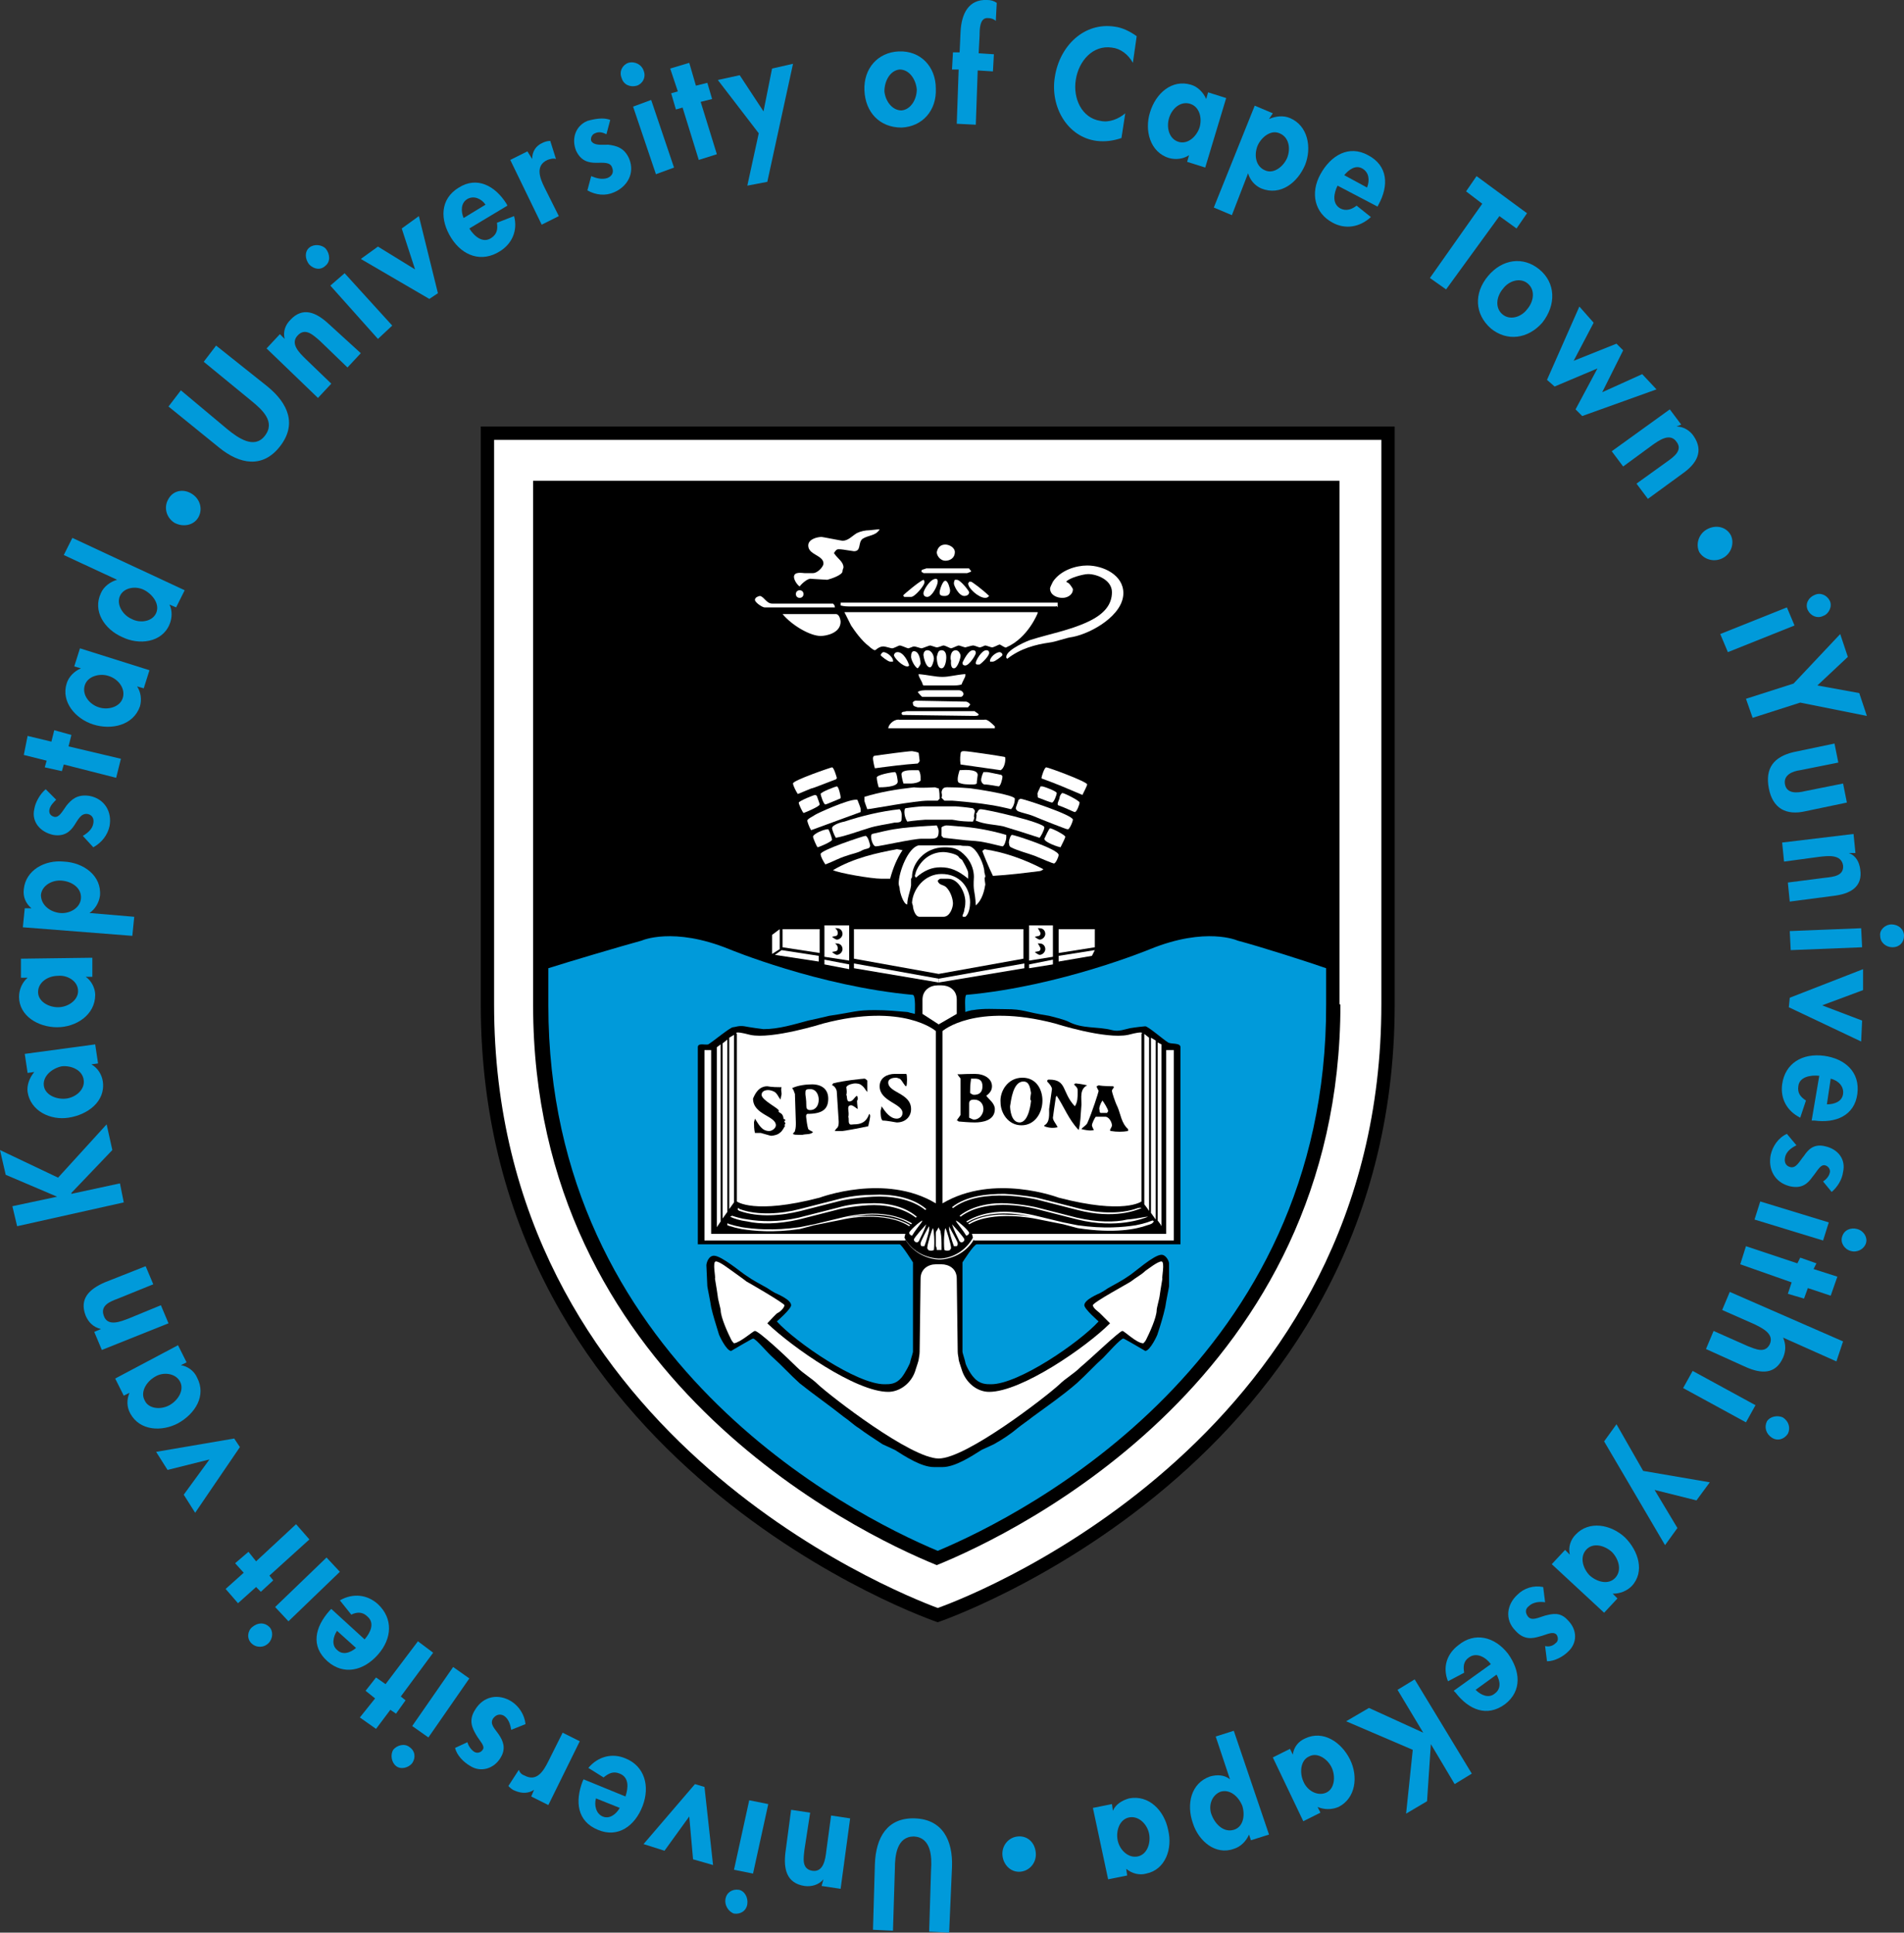 <svg xmlns="http://www.w3.org/2000/svg" xmlns:xlink="http://www.w3.org/1999/xlink" id="Layer_1" width="200" height="203" viewBox="0 0 200 203" style="enable-background:new 0 0 200 203;" xml:space="preserve"><rect x="0" y="0" width="200" height="203" fill="#333333" stroke="none"/><style type="text/css">	.st0{fill:#009ADA;}	.st1{fill:#FFFFFF;}</style><g>	<g>		<path class="st0" d="M23,47c2.2,1.8,4.6,2.2,6.4-0.1c1.8-2.3,0.9-4.5-1.3-6.3l-5.4-4.3L21.4,38l5,4.1c1.1,0.9,2.6,2.2,1.4,3.7    c-1.1,1.4-2.8,0.2-3.9-0.7L19,41l-1.3,1.7L23,47z"></path>		<path class="st0" d="M29.4,35.1L28,36.6l5.4,5.2l1.4-1.5l-2.7-2.6c-0.6-0.6-1.7-1.6-0.8-2.5c0.8-0.8,1.6,0,2.3,0.6l2.9,2.8    l1.4-1.5L34.5,34c-1.3-1.2-2.7-1.8-4-0.4c-0.5,0.5-0.8,1.2-0.6,2l0,0L29.4,35.1z"></path>		<path class="st0" d="M36.2,28.7L34.7,30l5,5.6l1.5-1.4L36.2,28.7z M32.5,26c-0.5,0.4-0.5,1.2,0,1.8c0.5,0.5,1.2,0.6,1.7,0.1    c0.5-0.4,0.5-1.2,0-1.8C33.8,25.7,33,25.6,32.5,26z"></path>		<polygon class="st0" points="39.7,25.9 37.9,27.2 45.1,31.4 46,30.8 44,22.7 42.2,24 43.6,28.3   "></polygon>		<path class="st0" d="M53.3,21.6l-0.1-0.2c-1.2-1.9-3.1-2.9-5-1.7c-2,1.2-2,3.4-0.8,5.3c1.2,1.9,3.2,2.6,5.1,1.4    c1.3-0.8,1.9-2.2,1.5-3.7l-1.8,0.7c0.1,0.7,0,1.2-0.6,1.6c-0.9,0.6-1.8-0.2-2.3-1L53.3,21.6z M48.7,22.9c-0.3-0.7-0.3-1.6,0.4-2    c0.7-0.4,1.5,0,1.9,0.6L48.7,22.9z"></path>		<path class="st0" d="M55.4,15.9l-1.8,0.9l3.3,6.8l1.8-0.9l-1.5-3c-0.5-1-1-2.3,0.3-2.9c0.3-0.1,0.6-0.2,0.9-0.1l-0.6-1.9    c-0.3,0-0.6,0.1-0.8,0.2c-0.7,0.3-1.1,0.9-1.1,1.7l0,0L55.4,15.9z"></path>		<path class="st0" d="M64.1,12.6c-0.7-0.3-1.7-0.1-2.4,0.1c-1.2,0.5-1.7,1.8-1.2,3.1c0.5,1.1,1.3,1.3,2.1,1.3    c0.8,0,1.5-0.1,1.7,0.5c0.2,0.5,0,0.9-0.5,1.1c-0.6,0.2-1.2,0-1.7-0.2L61.7,20c0.9,0.5,1.9,0.6,2.8,0.2c1.4-0.6,2.2-2,1.6-3.5    c-0.5-1.2-1.4-1.4-2.2-1.5c-0.8,0-1.5,0.1-1.8-0.4c-0.1-0.3,0.1-0.7,0.4-0.8c0.4-0.2,0.8-0.1,1.2,0.1L64.1,12.6z"></path>		<path class="st0" d="M68.4,10.5l-1.9,0.7l2.4,7.1l1.9-0.7L68.4,10.5z M66,6.6c-0.6,0.2-1,0.9-0.7,1.6c0.2,0.7,0.9,1,1.6,0.8    c0.6-0.2,1-0.9,0.7-1.6C67.4,6.8,66.7,6.4,66,6.6z"></path>		<polygon class="st0" points="73.6,10.7 74.8,10.4 74.3,8.7 73.1,9 72.4,6.6 70.4,7.2 71.2,9.6 70.5,9.8 71,11.5 71.7,11.3     73.4,16.8 75.3,16.2   "></polygon>		<polygon class="st0" points="79.7,14 78.5,19.5 80.6,19.1 83.3,6.7 81.1,7.2 80.2,11.7 77.7,7.9 75.4,8.4   "></polygon>		<path class="st0" d="M94.4,5.4c-2.2,0.1-3.7,1.8-3.6,4.1c0.1,2.3,1.6,3.9,3.9,3.9c2.2-0.1,3.7-1.8,3.6-4.1    C98.3,7,96.7,5.3,94.4,5.4z M94.5,7.3c1,0,1.7,1,1.8,2.1c0,1-0.6,2.1-1.6,2.2c-1,0-1.7-1-1.8-2C92.9,8.5,93.5,7.4,94.5,7.3z"></path>		<path class="st0" d="M102.7,7.4l1.6,0.1l0.1-1.8l-1.6-0.1l0.1-1.9c0-0.6,0-1.9,0.9-1.8c0.3,0,0.6,0.1,0.8,0.3l0.1-1.9    c-0.3-0.2-0.6-0.3-1-0.3c-2-0.1-2.7,1.5-2.8,3.3l-0.1,2.2l-0.7,0l-0.1,1.8l0.7,0l-0.2,5.7l2,0.1L102.7,7.4z"></path>		<path class="st0" d="M119.4,3.8c-0.7-0.5-1.5-0.9-2.3-1c-3.2-0.5-5.8,2-6.3,5.3c-0.5,3.1,1.3,6.3,4.4,6.7c0.9,0.1,1.7,0,2.6-0.3    l0.4-2.6c-0.7,0.6-1.7,1-2.6,0.8c-2-0.3-2.9-2.4-2.6-4.3c0.3-2,1.8-3.7,3.8-3.4c0.9,0.1,1.7,0.7,2.2,1.6L119.4,3.8z"></path>		<path class="st0" d="M128.8,10.3l-1.9-0.6l-0.2,0.7c-0.3-0.7-0.9-1.3-1.6-1.5c-2-0.6-3.7,0.9-4.3,2.9c-0.6,1.9,0,4.2,2,4.8    c0.7,0.2,1.5,0.1,2.1-0.3l0,0l-0.2,0.7l1.9,0.6L128.8,10.3z M123.8,14.9c-1-0.3-1.3-1.5-1-2.5c0.3-1,1.2-1.8,2.2-1.5    c1,0.3,1.3,1.5,1,2.5C125.7,14.3,124.8,15.2,123.8,14.9z"></path>		<path class="st0" d="M133.7,11.9l-1.9-0.8l-4.3,10.7l1.9,0.8l1.7-4.4l0,0c0.2,0.7,0.7,1.3,1.4,1.6c2,0.8,3.8-0.6,4.6-2.5    c0.7-1.8,0.3-4.1-1.6-4.9c-0.7-0.3-1.5-0.2-2.2,0.1L133.7,11.9z M132.9,17.9c-1-0.4-1.2-1.6-0.8-2.6c0.4-0.9,1.4-1.7,2.3-1.3    c1,0.4,1.2,1.6,0.8,2.6C134.8,17.5,133.8,18.3,132.9,17.9z"></path>		<path class="st0" d="M144.7,21.7l0.1-0.2c1.1-2,1-4.1-1.1-5.2c-2-1.1-3.9,0-5,2c-1.1,2-0.6,4.1,1.3,5.1c1.3,0.7,2.8,0.5,4-0.6    l-1.5-1.2c-0.5,0.4-1.1,0.6-1.7,0.3c-0.9-0.5-0.7-1.6-0.3-2.4L144.7,21.7z M141.2,18.4c0.5-0.6,1.2-1.1,1.9-0.7    c0.7,0.4,0.8,1.2,0.5,2L141.2,18.4z"></path>		<polygon class="st0" points="157.5,22.7 159.3,24 160.4,22.4 155.1,18.5 154,20.1 155.7,21.4 150.2,29.2 151.9,30.4   "></polygon>		<path class="st0" d="M161.7,28.3c-1.7-1.4-3.9-1.1-5.4,0.7c-1.5,1.8-1.4,4,0.3,5.5c1.7,1.4,3.9,1.1,5.4-0.6    C163.5,32,163.4,29.7,161.7,28.3z M160.5,29.8c0.8,0.7,0.6,1.9-0.1,2.7c-0.6,0.8-1.8,1.2-2.6,0.5c-0.8-0.7-0.6-1.9,0.1-2.7    C158.5,29.5,159.7,29.1,160.5,29.8z"></path>		<polygon class="st0" points="167.4,33.9 165.9,32.2 162.5,39.9 163.3,40.6 167.8,38.7 165.5,43 166.2,43.7 174,40.9 172.5,39.3     168.3,41.2 170.5,36.8 169.8,36.1 165.3,37.9   "></polygon>		<path class="st0" d="M176.6,44.6l-1.2-1.6l-6.1,4.4l1.2,1.6l3-2.2c0.7-0.5,1.9-1.4,2.6-0.4c0.7,0.9-0.3,1.6-1,2.1l-3.2,2.3    l1.2,1.6l3.7-2.7c1.4-1,2.2-2.3,1.1-3.9c-0.4-0.6-1.1-1-1.8-1l0,0L176.6,44.6z"></path>		<path class="st0" d="M178.5,58c0.5,0.8,1.6,1.1,2.5,0.6c0.9-0.5,1.2-1.6,0.8-2.4c-0.5-0.9-1.6-1.1-2.5-0.6    C178.4,56.1,178.1,57.2,178.5,58z"></path>		<path class="st0" d="M188.5,65.7l-0.8-1.9l-7,2.8l0.8,1.9L188.5,65.7z M192.2,63.1c-0.3-0.6-1-0.9-1.6-0.6c-0.7,0.3-1,1-0.7,1.6    c0.3,0.6,1,0.9,1.6,0.6C192.1,64.5,192.5,63.7,192.2,63.1z"></path>		<polygon class="st0" points="188.4,71.8 183.4,73.4 184.1,75.4 189.1,73.8 196.1,75.2 195.3,72.8 190.9,72 194.1,69 193.3,66.6       "></polygon>		<path class="st0" d="M192.7,78.1l-4.3,0.9c-2.1,0.5-3,1.7-2.6,3.8c0.4,2.1,1.8,2.9,3.9,2.4l4.3-0.9l-0.4-2l-4,0.8    c-0.8,0.2-1.9,0.3-2.1-0.7c-0.2-1,0.8-1.4,1.6-1.5l4-0.8L192.7,78.1z"></path>		<path class="st0" d="M194.9,89.6l-0.2-2l-7.5,0.9l0.2,2l3.7-0.5c0.9-0.1,2.3-0.3,2.5,0.9c0.1,1.1-1,1.2-1.9,1.3l-3.9,0.5l0.2,2    l4.6-0.6c1.7-0.2,3.1-0.9,2.8-2.8c-0.1-0.7-0.4-1.4-1.2-1.7l0,0L194.9,89.6z"></path>		<path class="st0" d="M195.6,99.5l-0.1-2l-7.5,0.3l0.1,2L195.6,99.5z M200,98.3c0-0.7-0.6-1.2-1.3-1.2c-0.7,0-1.3,0.6-1.2,1.2    c0,0.7,0.6,1.2,1.3,1.2C199.5,99.5,200,99,200,98.3z"></path>		<polygon class="st0" points="195.7,104 195.7,101.8 188,104.8 187.9,105.8 195.5,109.4 195.6,107.2 191.4,105.6   "></polygon>		<path class="st0" d="M190.3,117.7l0.3,0c2.2,0.3,4.2-0.5,4.5-2.8c0.3-2.3-1.3-3.7-3.5-4c-2.3-0.3-4.1,0.8-4.4,3    c-0.2,1.5,0.5,2.8,1.9,3.5l0.6-1.8c-0.6-0.4-0.9-0.8-0.8-1.5c0.1-1,1.3-1.2,2.2-1.1L190.3,117.7z M192.3,113.3    c0.8,0.2,1.4,0.8,1.3,1.6c-0.1,0.8-0.9,1.1-1.7,1.1L192.3,113.3z"></path>		<path class="st0" d="M192.4,125.2c0.6-0.5,1.1-1.3,1.2-2.1c0.3-1.3-0.5-2.4-1.9-2.7c-1.2-0.3-1.8,0.4-2.2,1    c-0.5,0.6-0.8,1.3-1.4,1.2c-0.5-0.1-0.7-0.5-0.6-1c0.1-0.6,0.6-1,1.2-1.3l-1-1.2c-0.9,0.4-1.5,1.3-1.7,2.2c-0.3,1.5,0.4,2.9,2,3.3    c1.3,0.3,1.9-0.3,2.4-1c0.5-0.6,0.8-1.3,1.3-1.2c0.4,0.1,0.6,0.5,0.5,0.8c-0.1,0.4-0.4,0.7-0.7,0.9L192.4,125.2z"></path>		<path class="st0" d="M191.5,130.3l0.6-1.9l-7.2-2.2l-0.6,1.9L191.5,130.3z M196,130.6c0.2-0.6-0.2-1.3-0.9-1.5    c-0.7-0.2-1.4,0.1-1.6,0.8c-0.2,0.6,0.2,1.3,0.9,1.5C195.1,131.6,195.8,131.2,196,130.6z"></path>		<polygon class="st0" points="188.2,134.7 187.8,135.9 189.5,136.4 189.9,135.3 192.3,136.1 193,134.1 190.5,133.3 190.8,132.7     189.1,132.1 188.8,132.7 183.4,130.9 182.8,132.8   "></polygon>		<path class="st0" d="M193.6,140.9l-11.9-5.2l-0.8,1.9l3.4,1.5c0.8,0.4,2.1,1,1.6,2.1c-0.5,1-1.5,0.5-2.3,0.2l-3.6-1.6l-0.8,1.9    l4.2,1.9c1.6,0.7,3.1,0.8,3.9-1c0.3-0.7,0.3-1.4,0-2.1l0,0l5.6,2.5L193.6,140.9z"></path>		<path class="st0" d="M183.4,149.4l1-1.8l-6.6-3.6l-1,1.8L183.4,149.4z M187.8,150.6c0.3-0.6,0.1-1.3-0.5-1.7    c-0.6-0.3-1.4-0.1-1.7,0.4c-0.3,0.6-0.1,1.3,0.5,1.7C186.7,151.4,187.4,151.2,187.8,150.6z"></path>		<polygon class="st0" points="172.6,154.5 169.8,149.6 168.5,151.4 174.9,162.3 176.2,160.5 173.8,156.5 178.2,157.6 179.6,155.7       "></polygon>		<path class="st0" d="M168.5,169.4l1.4-1.5l-0.5-0.5c0.8,0,1.5-0.3,2-0.8c1.4-1.5,0.7-3.7-0.7-5.1c-1.5-1.4-3.8-1.8-5.2-0.3    c-0.5,0.5-0.8,1.3-0.6,2.1l0,0l-0.5-0.5l-1.4,1.5L168.5,169.4z M166.6,162.8c0.7-0.8,1.9-0.5,2.7,0.2c0.7,0.7,1.1,1.9,0.4,2.7    c-0.7,0.8-1.9,0.5-2.7-0.2C166.3,164.8,165.9,163.6,166.6,162.8z"></path>		<path class="st0" d="M162.5,174.5c0.8,0,1.7-0.5,2.2-1c1-0.9,1-2.3,0-3.3c-0.8-0.9-1.6-0.7-2.4-0.5c-0.7,0.2-1.4,0.6-1.8,0.1    c-0.3-0.4-0.3-0.8,0.1-1.1c0.4-0.4,1.1-0.5,1.7-0.4l-0.2-1.6c-1-0.2-2,0.1-2.7,0.8c-1.1,1-1.4,2.6-0.2,3.8c0.9,1,1.8,0.8,2.5,0.6    c0.8-0.2,1.4-0.6,1.8-0.2c0.2,0.3,0.2,0.7-0.1,0.9c-0.3,0.3-0.7,0.4-1.1,0.3L162.5,174.5z"></path>		<path class="st0" d="M152.7,177.6l0.2,0.2c1.4,1.8,3.3,2.6,5.2,1.2c1.8-1.4,1.6-3.5,0.3-5.3c-1.4-1.8-3.5-2.3-5.2-0.9    c-1.2,0.9-1.7,2.3-1.1,3.8l1.7-0.9c-0.1-0.6-0.1-1.2,0.5-1.6c0.8-0.6,1.8,0,2.3,0.7L152.7,177.6z M157.2,175.9    c0.4,0.7,0.5,1.5-0.2,2c-0.6,0.5-1.4,0.2-2-0.4L157.2,175.9z"></path>		<polygon class="st0" points="150.3,183.2 150.3,183.2 152.8,187.4 154.6,186.3 148.6,176.4 146.8,177.5 149.5,182 149.5,182     143.8,179.4 141.4,180.8 148.4,183.8 147.7,190.5 149.9,189.2   "></polygon>		<path class="st0" d="M136.9,191.3l1.8-0.9l-0.3-0.6c0.7,0.3,1.5,0.3,2.2,0c1.8-0.9,2.1-3.2,1.2-5c-0.9-1.8-2.8-3.1-4.7-2.2    c-0.7,0.3-1.2,0.9-1.3,1.7l0,0l-0.3-0.6l-1.8,0.9L136.9,191.3z M137.5,184.5c0.9-0.5,2,0.3,2.4,1.2s0.3,2.2-0.6,2.6    c-0.9,0.4-2-0.2-2.4-1.2C136.5,186.2,136.6,184.9,137.5,184.5z"></path>		<path class="st0" d="M131.4,193.3l1.9-0.6l-3.7-10.9l-1.9,0.6l1.5,4.5l0,0c-0.6-0.5-1.4-0.5-2.1-0.3c-2,0.7-2.5,2.9-1.8,4.9    c0.6,1.9,2.4,3.4,4.3,2.7c0.7-0.2,1.3-0.8,1.6-1.5L131.4,193.3z M128.2,188.2c1-0.3,1.9,0.5,2.3,1.5c0.3,1,0.1,2.2-0.9,2.5    c-1,0.3-1.9-0.5-2.3-1.5C126.9,189.8,127.2,188.6,128.2,188.2z"></path>		<path class="st0" d="M116.4,197.4l2-0.4l-0.1-0.7c0.6,0.5,1.4,0.7,2.1,0.5c2-0.4,2.8-2.6,2.3-4.6c-0.4-2-2-3.7-4.1-3.3    c-0.7,0.2-1.4,0.6-1.7,1.3l0,0l-0.1-0.7l-2,0.4L116.4,197.4z M118.6,190.9c1-0.2,1.9,0.7,2.1,1.7c0.2,1-0.2,2.2-1.2,2.4    c-1,0.2-1.9-0.7-2.1-1.7C117.2,192.3,117.6,191.1,118.6,190.9z"></path>		<path class="st0" d="M106.9,192.9c-1,0.1-1.7,1-1.6,2c0.1,1,0.9,1.8,1.9,1.7c1-0.1,1.7-1,1.6-2    C108.7,193.5,107.9,192.8,106.9,192.9z"></path>		<path class="st0" d="M100,196.1c0.1-2.8-1-5-3.9-5.1c-2.9-0.1-4.1,2-4.2,4.8l-0.2,6.9l2.1,0.1l0.2-6.5c0-1.4,0.2-3.4,2-3.4    c1.8,0.1,1.9,2.1,1.8,3.5l-0.2,6.5l2.1,0.1L100,196.1z"></path>		<path class="st0" d="M86.3,198.1l2,0.3l1-7.4l-2-0.3l-0.5,3.7c-0.1,0.9-0.3,2.3-1.5,2.1c-1.1-0.2-0.9-1.3-0.8-2.2l0.6-3.9l-2-0.3    l-0.6,4.5c-0.2,1.7,0.1,3.2,2,3.5c0.7,0.1,1.5-0.1,2-0.7l0,0L86.3,198.1z"></path>		<path class="st0" d="M77.1,196.4l2,0.4l1.6-7.3l-2-0.4L77.1,196.4z M77.1,201c0.7,0.1,1.3-0.3,1.4-1c0.1-0.7-0.3-1.4-0.9-1.5    c-0.7-0.1-1.3,0.3-1.4,1C76.1,200.1,76.5,200.8,77.1,201z"></path>		<polygon class="st0" points="72.8,195.3 74.9,195.9 74,187.7 73,187.4 67.6,193.7 69.8,194.4 72.4,190.8   "></polygon>		<path class="st0" d="M61.3,186.9l-0.1,0.2c-0.8,2.1-0.6,4.2,1.6,5.1c2.1,0.9,3.9-0.4,4.7-2.5s0.2-4.2-1.8-5    c-1.4-0.6-2.9-0.2-3.9,1l1.6,1c0.5-0.4,1-0.7,1.7-0.4c1,0.4,0.9,1.5,0.6,2.4L61.3,186.9z M65.1,189.9c-0.4,0.7-1.1,1.2-1.8,0.9    c-0.7-0.3-0.9-1.2-0.7-1.9L65.1,189.9z"></path>		<path class="st0" d="M55.8,188.7l1.8,0.9l3.3-6.7l-1.8-0.9l-1.5,3c-0.5,1-1.2,2.2-2.5,1.5c-0.3-0.1-0.5-0.3-0.6-0.6l-1.1,1.7    c0.2,0.2,0.4,0.4,0.7,0.5c0.7,0.3,1.4,0.3,2-0.1l0,0L55.8,188.7z"></path>		<path class="st0" d="M47.8,183.6c0.2,0.8,0.9,1.5,1.6,1.9c1.1,0.7,2.5,0.3,3.2-0.9c0.6-1,0.2-1.8-0.2-2.4c-0.4-0.6-1-1.1-0.6-1.7    c0.3-0.4,0.7-0.5,1.1-0.3c0.5,0.3,0.7,0.9,0.8,1.5l1.5-0.6c-0.1-1-0.7-1.9-1.5-2.4c-1.3-0.8-2.9-0.6-3.8,0.9    c-0.7,1.1-0.3,1.9,0.1,2.6c0.4,0.7,1,1.2,0.7,1.6c-0.2,0.3-0.6,0.4-0.9,0.2c-0.3-0.2-0.6-0.6-0.7-1L47.8,183.6z"></path>		<path class="st0" d="M43.3,181.3l1.7,1.2l4.3-6.2l-1.7-1.2L43.3,181.3z M41.6,185.5c0.5,0.4,1.3,0.2,1.7-0.3    c0.4-0.6,0.3-1.3-0.3-1.7c-0.5-0.4-1.3-0.2-1.7,0.3C41,184.3,41.1,185.1,41.6,185.5z"></path>		<polygon class="st0" points="40.5,176.9 39.5,176.2 38.4,177.6 39.4,178.4 37.8,180.4 39.5,181.6 41,179.6 41.6,180 42.6,178.6     42.1,178.2 45.5,173.6 43.9,172.4   "></polygon>		<path class="st0" d="M34.8,169l-0.2,0.2c-1.5,1.7-2,3.7-0.2,5.3c1.7,1.5,3.8,1,5.3-0.7c1.5-1.7,1.6-3.8,0-5.3    c-1.1-1-2.6-1.2-4-0.4l1.2,1.5c0.6-0.3,1.2-0.3,1.7,0.2c0.8,0.7,0.3,1.7-0.3,2.4L34.8,169z M37.4,173.1c-0.6,0.5-1.4,0.8-2,0.2    c-0.6-0.5-0.4-1.4,0-2L37.4,173.1z"></path>		<path class="st0" d="M28.9,168.8l1.4,1.5l5.4-5.2l-1.4-1.5L28.9,168.8z M26.4,172.6c0.5,0.5,1.3,0.5,1.8,0    c0.5-0.5,0.5-1.3,0.1-1.7c-0.5-0.5-1.2-0.5-1.8,0C26,171.3,25.9,172.1,26.4,172.6z"></path>		<polygon class="st0" points="26.9,164 26.1,163 24.7,164.2 25.6,165.2 23.7,166.9 25,168.4 26.9,166.7 27.4,167.2 28.7,166     28.3,165.5 32.5,161.7 31.1,160.1   "></polygon>		<polygon class="st0" points="19.3,157 20.5,158.9 25.2,152 24.6,151.1 16.4,152.5 17.6,154.4 22,153.3   "></polygon>		<path class="st0" d="M12.1,144.8l0.9,1.8l0.6-0.3c-0.3,0.7-0.3,1.5,0.1,2.2c1,1.8,3.3,1.9,5,1c1.8-1,3-2.9,2-4.8    c-0.3-0.7-1-1.2-1.7-1.3l0,0l0.6-0.3l-0.9-1.8L12.1,144.8z M18.9,145.1c0.5,0.9-0.2,2-1.1,2.5c-0.9,0.5-2.2,0.4-2.6-0.5    c-0.5-0.9,0.2-2,1.1-2.5C17.1,144.1,18.4,144.2,18.9,145.1z"></path>		<path class="st0" d="M9.9,139.9l0.8,1.9l7-2.8l-0.8-1.9l-3.4,1.4c-0.8,0.3-2.2,0.9-2.6-0.3c-0.4-1.1,0.7-1.5,1.5-1.8l3.7-1.5    l-0.8-1.9l-4.3,1.7c-1.6,0.7-2.7,1.7-2,3.5c0.3,0.7,0.8,1.2,1.6,1.4l0,0L9.9,139.9z"></path>		<polygon class="st0" points="6,125.7 6,125.7 1.3,126.7 1.8,128.8 13,126.3 12.6,124.3 7.5,125.4 7.5,125.3 11.8,120.8     11.2,118.1 6.1,123.7 0,120.8 0.6,123.4   "></polygon>		<path class="st0" d="M2.6,110.7l0.3,2l0.7-0.1c-0.5,0.6-0.8,1.4-0.7,2.1c0.3,2,2.4,3,4.3,2.7c2-0.3,3.9-1.7,3.6-3.8    c-0.1-0.7-0.5-1.4-1.2-1.8l0,0l0.7-0.1l-0.3-2L2.6,110.7z M8.8,113.5c0.1,1-0.9,1.8-1.9,1.9c-1,0.1-2.2-0.4-2.3-1.4    c-0.1-1,0.9-1.8,1.9-2C7.5,111.9,8.7,112.4,8.8,113.5z"></path>		<path class="st0" d="M2.2,100.7l0,2l0.7,0c-0.6,0.5-0.9,1.3-0.9,2c0,2,2,3.2,4,3.2c2,0,4-1.3,4-3.4c0-0.7-0.4-1.5-1-1.9l0,0l0.7,0    l0-2L2.2,100.7z M8.2,104.1c0,1-1.1,1.7-2.1,1.7c-1,0-2.1-0.6-2.1-1.6c0-1,1-1.7,2.1-1.7C7,102.4,8.2,103,8.2,104.1z"></path>		<path class="st0" d="M2.6,95.4l-0.2,2l11.5,0.9l0.2-2l-4.7-0.4l0,0c0.6-0.4,1-1.1,1.1-1.8c0.2-2.1-1.7-3.5-3.8-3.6    c-2-0.2-4,0.9-4.2,2.9c-0.1,0.8,0.2,1.5,0.8,2L2.6,95.4z M8.5,94.4c-0.1,1-1.2,1.6-2.2,1.5c-1-0.1-2-0.8-2-1.9    c0.1-1,1.2-1.6,2.2-1.5C7.6,92.6,8.6,93.3,8.5,94.4z"></path>		<path class="st0" d="M4.8,82.9c-0.6,0.5-1.1,1.4-1.2,2.1c-0.3,1.3,0.6,2.4,2,2.7c1.2,0.2,1.8-0.4,2.2-1s0.7-1.3,1.4-1.2    c0.5,0.1,0.7,0.5,0.6,1c-0.1,0.6-0.6,1-1.1,1.3l1.1,1.2c0.9-0.5,1.5-1.3,1.7-2.2c0.3-1.5-0.5-2.9-2.1-3.2c-1.3-0.2-1.9,0.4-2.4,1    c-0.5,0.7-0.8,1.3-1.3,1.2c-0.4-0.1-0.6-0.4-0.5-0.8c0.1-0.4,0.4-0.7,0.7-1L4.8,82.9z"></path>		<polygon class="st0" points="7.2,78.4 7.5,77.2 5.7,76.7 5.4,77.9 2.9,77.3 2.5,79.3 4.9,79.9 4.7,80.6 6.5,81 6.7,80.3     12.2,81.7 12.7,79.7   "></polygon>		<path class="st0" d="M8.4,68.1l-0.6,1.9l0.7,0.2c-0.7,0.3-1.3,0.9-1.5,1.6c-0.6,1.9,0.9,3.7,2.8,4.3c1.9,0.6,4.2,0.1,4.9-1.9    c0.2-0.7,0.1-1.5-0.3-2.1l0,0l0.7,0.2l0.6-1.9L8.4,68.1z M12.9,73.3c-0.3,1-1.6,1.3-2.5,1c-1-0.3-1.8-1.3-1.5-2.3    c0.3-1,1.6-1.3,2.5-1C12.4,71.3,13.2,72.3,12.9,73.3z"></path>		<path class="st0" d="M18.5,63.8l0.9-1.8L7.6,56.5l-0.9,1.8l5.6,2.6l0,0c-0.7,0.2-1.4,0.7-1.7,1.4c-0.9,1.9,0.4,3.8,2.2,4.6    c1.8,0.9,4.2,0.6,5-1.3c0.3-0.7,0.3-1.5,0-2.1l0,0L18.5,63.8z M16.4,64.4c-0.4,0.9-1.7,1.1-2.6,0.6c-0.9-0.4-1.6-1.5-1.2-2.4    c0.4-0.9,1.7-1.1,2.6-0.6C16.1,62.5,16.8,63.5,16.4,64.4z"></path>		<path class="st0" d="M20.8,54.4c0.5-0.8,0.3-1.9-0.6-2.5c-0.9-0.6-2-0.4-2.5,0.5c-0.5,0.8-0.3,1.9,0.6,2.5    C19.2,55.4,20.3,55.2,20.8,54.4z"></path>	</g>	<g>		<path d="M50.5,44.8h96c0,0,0,37,0,60.7c0,48.7-48,64.9-48,64.9s-48-16.2-48-64.9C50.5,81.9,50.5,44.8,50.5,44.8z"></path>		<path class="st1" d="M145.1,46.2v59.3c0,44.9-41.8,61.7-46.6,63.4c-4.8-1.8-46.6-18.5-46.6-63.4V46.2H145.1z"></path>		<path d="M140.8,105.5c0,39-33.8,55.4-42.4,58.9c-8.6-3.5-42.4-19.9-42.4-58.8V50.5h84.7V105.5z"></path>		<path d="M98.5,162.9c-9.3-3.9-40.9-20.1-40.9-57.3V51.9h81.9v53.6C139.4,142.8,107.8,159,98.5,162.9z"></path>		<path class="st1" d="M98.9,91.8c1.9,0,3,1.4,3,3c0,0.4-0.1,1.2-0.5,1.5h-0.2c0,0-0.1,0-0.1-0.1c0-0.1,0.2-0.4,0.2-0.7    c0.1-0.3,0.1-0.7,0.1-0.8c0-0.9-0.7-2.4-1.8-2.4h-0.8c-0.1,0-0.2,0.1-0.3,0.2c0.1,0.5,0.6,0.4,0.9,0.7c0.5,0.5,0.7,1.3,0.7,1.7    c0,0.4-0.3,1.4-1,1.4h-2.5c-0.5,0-0.7-0.9-0.7-1.1c0-0.1-0.1-0.3-0.1-0.4C95.9,93.4,97.1,91.8,98.9,91.8z"></path>		<path class="st1" d="M99.1,89.5c0.4,0,1.4,0.2,1.6,0.5c0.1,0.2,0.4,0.3,0.4,0.4c0,0,0.6,1,0.6,1.3v0.6c-1.1-0.9-1.9-1.2-2.9-1.2    c-0.9,0-1.7,0.3-2.6,1.1c0-0.1-0.1-0.1-0.1-0.2c0-0.1,0.1-0.3,0.1-0.4C96.7,90.3,97.8,89.5,99.1,89.5z"></path>		<path class="st1" d="M103.4,89.2c2,0.3,4.1,1,6.2,2.1c-0.1,0.1-0.3,0.2-0.4,0.2c-1.6,0.2-3.2,0.4-4.9,0.5    c-0.4-0.8-1.1-2.5-1.1-2.6S103.4,89.3,103.4,89.2z"></path>		<path class="st1" d="M94.2,89.2l0.6,0.1c-0.6,0.9-1,1.9-1.3,3h-0.9c-1.1,0-4.5-0.6-5.1-0.9C89.7,90.1,92.1,89.6,94.2,89.2z"></path>		<path class="st1" d="M100.9,88.8c0.3,0.1,0.7,0,1,0.1c0.8,0.3,1.5,2,1.5,2.7c0,0.1,0.1,0.3,0.1,0.5c-0.1,0.1-0.1,0.1,0,0.8    c-0.1,0.6-0.3,1.6-1,2.2c-0.1-1.8-0.3-1.3-0.2-3c0-0.6-0.2-1.4-0.8-2.1c-0.8-0.9-1.4-1-2.3-1c-2.1,0-3.4,1.7-3.4,3.1    c0,0.1-0.1,0.2-0.1,0.2c0,0.2,0,0.4,0,0.7c-0.1,0.7-0.4,1.3-0.4,2c-0.4,0-0.8-1.3-0.8-1.7c0-0.1-0.1-0.3-0.1-0.5    c0-1.2,1-3.8,2.1-4L100.9,88.8z"></path>		<path class="st1" d="M90.9,87.8c0.3,0,0.5,1,0.5,1c0,0.4-0.4,0.3-0.8,0.5c-0.5,0.3-1.2,0.4-1.7,0.6c-0.7,0.2-1.4,0.6-2.2,0.9    c-0.2-0.3-0.5-0.8-0.5-1.1C86.2,89.3,90.7,87.8,90.9,87.8z"></path>		<path class="st1" d="M106.3,87.7c0.3,0,4.9,1.5,4.9,2.1c0,0.2-0.3,0.9-0.5,0.9c-0.1,0-1.3-0.5-2-0.8c-0.8-0.3-1.7-0.5-2.5-0.9    c-0.2-0.1-0.2-0.3-0.2-0.4C105.9,88.6,106.1,87.7,106.3,87.7z"></path>		<path class="st1" d="M87,87.1c0.2,0.3,0.4,1,0.4,1.1c0,0.2-1.2,0.7-1.5,0.8c-0.1,0-0.5-1-0.5-1.1C85.4,87.6,86.5,87.1,87,87.1z"></path>		<path class="st1" d="M110.3,87c0.2,0,1.6,0.7,1.6,0.9c0,0.1-0.3,0.7-0.5,1.1c-0.1,0-1.7-0.5-1.7-0.9C109.8,87.9,110.2,87,110.3,87    z"></path>		<path class="st1" d="M99.4,86.7c0.1,0,0.2,0,1.3,0.1c1.6,0.1,3.3,0.4,5,0.9v0.3c0,0.2-0.2,0.9-0.4,0.9c-0.1,0-1.6-0.4-2.3-0.5    c-0.7-0.1-1.4-0.1-2.1-0.2L99.1,88c-0.1-0.1-0.1-0.1-0.2-0.2v-0.9C99,86.8,99.3,86.7,99.4,86.7z"></path>		<path class="st1" d="M98.4,86.7c0.1,0.2,0.2,0.4,0.2,0.6c0,0.8-0.3,0.8-1.1,0.8h-0.7c-0.9,0-4.4,0.8-4.8,0.8c-0.3,0-0.5-0.7-0.5-1    c0-0.1,0-0.2,0.1-0.3c0.4-0.1,0.9-0.2,1.3-0.3c1.3-0.3,2.5-0.4,3.8-0.5L98.4,86.7z"></path>		<path class="st1" d="M103,85c0.6,0,6.7,1.4,6.7,1.9c0,0.3-0.4,1-0.5,1.1c-1.2-0.4-2.5-0.8-3.8-1.2c-0.9-0.2-2-0.2-2.9-0.6    c0.1-0.6,0.1-0.7,0-0.7C102.7,85.4,102.7,85,103,85z"></path>		<path class="st1" d="M94.5,85c0.3,0.3,0.2,0.8,0.2,1.1c0,0.3-0.4,0.3-0.7,0.3c-0.9,0.2-1.9,0.3-2.8,0.6c-1,0.3-2.3,0.8-3.4,1    c-0.2-0.3-0.4-0.9-0.4-1c0-0.4,1.2-0.7,1.3-0.7C90.5,85.7,92.6,85.2,94.5,85z"></path>		<path class="st1" d="M100.4,84.7c0.1,0,1.2,0.1,1.8,0.2c0.1,0.1,0.2,0.2,0.2,0.3c0,0.1-0.1,0.4-0.1,0.6c0.1,0,0,0.3-0.1,0.5    c-1.5,0-2-0.2-2.2-0.2h-2.8c-0.1,0-1.3,0.1-1.9,0.2C95.1,86,95,85.6,95,85.3c0-0.1,0-0.3,0.1-0.4c0.6-0.1,1.6-0.2,1.8-0.2H100.4z"></path>		<path class="st1" d="M89.9,84c0.1,0,0.2,0,0.2,0.1c0.1,0.3,0.3,0.7,0.3,0.9v0.3l-5.2,1.9c-0.2-0.3-0.4-0.9-0.4-1    c0-0.2,0.7-0.5,0.8-0.6C85.9,85.4,89,84,89.9,84z"></path>		<path class="st1" d="M107.2,83.9c0.3,0,5.5,1.7,5.5,2.2c0,0.1-0.2,0.7-0.4,0.9c0,0.1-0.1,0.1-0.2,0.1c-0.1,0-2.4-0.9-3.6-1.4    c-0.5-0.2-1.1-0.3-1.6-0.5c-0.1-0.1-0.2-0.2-0.2-0.3c0-0.1,0.2-0.6,0.3-0.9C107.1,84,107.1,83.9,107.2,83.9z"></path>		<path class="st1" d="M85.6,83.5c0.1,0,0.2,0.1,0.2,0.1c0.1,0.3,0.3,0.8,0.3,0.9c0,0.2-1.4,0.8-1.7,0.9c-0.1-0.1-0.5-0.9-0.5-1.1    C84,84.1,85.5,83.5,85.6,83.5z"></path>		<path class="st1" d="M111.6,83.3c0.2,0,1.8,0.8,1.8,1c0,0.2-0.3,1-0.5,1c-0.1,0-1.1-0.5-1.7-0.7c-0.1,0-0.1-0.1-0.1-0.2    c0-0.1,0.2-0.5,0.2-0.6C111.3,83.6,111.5,83.3,111.6,83.3z"></path>		<path class="st1" d="M99.8,82.7c0.1,0,0.9,0,2.1,0.1c0.8,0.1,4.7,0.7,4.7,1.1c0,0.3-0.1,0.8-0.4,1.1c-0.8-0.2-1.7-0.4-2.5-0.5    c-1.2-0.2-3.6-0.4-3.7-0.4h-0.8c-0.1-0.1-0.2-0.2-0.3-0.3c0-0.1,0.1-0.1,0-0.6C99,82.6,99.4,82.7,99.8,82.7z"></path>		<path class="st1" d="M98.2,82.7c0.1,0,0.2,0.1,0.4,0.1c0,0.1,0.1,0.2,0.1,1.1c-0.1,0.1-0.1,0.1-0.2,0.2h-1c-1.4,0-6.1,0.9-6.4,0.9    c-0.1-0.3-0.3-0.8-0.3-0.9v-0.4c1.6-0.5,3.4-0.8,5.2-1C96.8,82.8,98,82.7,98.2,82.7z"></path>		<path class="st1" d="M109.3,82.6h0.2c0.1,0,1.5,0.5,1.5,0.7c0,0.2-0.3,1-0.5,1c-0.1,0-0.9-0.3-1.4-0.5c-0.1,0-0.1-0.1-0.1-0.3    C108.9,83.3,109.2,82.9,109.3,82.6z"></path>		<path class="st1" d="M87.9,82.6c0.2,0,0.4,1,0.4,1.1c0,0.1,0,0.2-0.1,0.2c-0.5,0.2-1.4,0.6-1.5,0.6c-0.2,0-0.5-1-0.5-1.1    C86.2,83.2,87.8,82.6,87.9,82.6z"></path>		<path class="st1" d="M103.3,81.1h0.4c0.1,0,1,0.2,1.5,0.3c0,0.1,0.1,0,0.1,0.2c0,0.2-0.2,1-0.4,1c-0.1,0-1-0.2-1.5-0.2    c-0.1,0-0.3-0.2-0.3-0.3C103,82,103.1,81.5,103.3,81.1z"></path>		<path class="st1" d="M94,81.1c0.2,0,0.3,0.9,0.3,1c0,0.6-1.7,0.6-2,0.6c-0.1-0.3-0.2-0.8-0.2-1C92,81.4,93.7,81.1,94,81.1z"></path>		<path class="st1" d="M100.8,80.9c0.2,0,1.9-0.2,1.9,0.5c0,0.1-0.1,0.6-0.1,0.9c-0.1,0.1-0.3,0.1-0.5,0.1c-0.5,0-1,0-1.4-0.2    c-0.1-0.1-0.1-0.2-0.1-0.4C100.6,81.6,100.7,81.2,100.8,80.9z"></path>		<path class="st1" d="M95.9,80.9h0.6c0.2,0.3,0.2,0.6,0.2,0.8c0,0.1,0,0.2,0,0.3c-0.2,0.2-0.7,0.3-1,0.3h-0.8    c-0.1-0.3-0.2-0.8-0.2-0.9C94.6,80.9,95.5,80.9,95.9,80.9z"></path>		<path class="st1" d="M109.9,80.6c0.2,0,4.3,1.5,4.3,1.8c0,0.1-0.3,0.7-0.5,1.1c-1.4-0.6-2.8-1.2-4.2-1.7c0,0-0.1,0-0.1-0.1    C109.4,81.6,109.7,80.6,109.9,80.6z"></path>		<path class="st1" d="M87.4,80.6c0.2,0,0.5,1.1,0.5,1.1c0,0.1-0.1,0.2-0.2,0.2c-0.8,0.3-2.3,0.9-2.4,0.9c-0.1,0-1.2,0.5-1.5,0.6    c-0.2-0.3-0.5-0.9-0.5-1.1C83.2,82,87.3,80.6,87.4,80.6z"></path>		<path class="st1" d="M101.3,78.9c0.4,0,3.7,0.5,4.2,0.6c0.1,0,0.1,0.1,0.1,0.3c0,0.2-0.1,0.9-0.5,1.1l-4.2-0.6c-0.1-0.7,0-1,0-1.1    C100.9,78.9,101.1,78.9,101.3,78.9z"></path>		<path class="st1" d="M95.8,78.9c0,0,0.7,0.1,0.7,0.2c0,0.1,0.1,0.7,0.1,0.8c0,0.1-0.1,0.2-0.2,0.3c-1.5,0.1-3,0.3-4.5,0.5    c-0.1-0.3-0.2-0.9-0.2-1c0-0.1,0-0.2,0.1-0.3C92.4,79.3,95.4,78.9,95.8,78.9z"></path>		<path class="st1" d="M94.5,75.6l8.9,0c0.3-0.1,0.8,0.4,1.1,0.7v0.2H93.3C93.4,75.9,94.1,75.5,94.5,75.6z"></path>		<path class="st1" d="M95.2,74.7l7.2,0c0,0.1,0.4,0.2,0.4,0.4c-0.1,0.1-0.3,0.1-0.4,0.1l-7.6-0.1c-0.1-0.1-0.1-0.1-0.1-0.2    C94.8,74.7,95,74.8,95.2,74.7z"></path>		<path class="st1" d="M96.2,73.6l5.3,0.1c0.1,0,0.4,0.2,0.4,0.3c0,0.1-0.2,0.2-0.2,0.3l-5.3,0c-0.3-0.1-0.5-0.1-0.5-0.4    C95.8,73.8,96,73.6,96.2,73.6z"></path>		<path class="st1" d="M97.4,72.5l3.3,0c0.3,0,0.5,0.2,0.5,0.4c0,0.1-0.1,0.3-0.3,0.3l-4,0c-0.1,0-0.4-0.4-0.5-0.5    C96.6,72.5,97.1,72.5,97.4,72.5z"></path>		<path class="st1" d="M96.4,70.8c1.2,0.1,1.8,0.3,2.6,0.3c0.7,0,1.3-0.2,2.4-0.3v0.2c0,0.1-0.3,0.6-0.4,0.9    c-0.3,0.1-0.7,0.1-0.8,0.1l-3.2,0c-0.1-0.1-0.1-0.2-0.1-0.2c-0.1-0.3-0.4-0.7-0.4-0.9V70.8z"></path>		<path class="st1" d="M92.8,68.5c0.4,0,1.1,0.6,1,1h-0.3c-0.2,0-1-0.6-1-0.7C92.6,68.6,92.7,68.5,92.8,68.5z"></path>		<path class="st1" d="M94.3,68.5c0.6,0,1.1,1,1.2,1.4c-0.1,0.1-0.1,0.1-0.2,0.1c-0.5,0-1.4-0.9-1.4-1.2    C94,68.5,94.2,68.5,94.3,68.5z"></path>		<path class="st1" d="M96,68.4c0.6,0,0.7,1.1,0.7,1.3c0,0.1-0.2,0.4-0.3,0.5c-0.3-0.1-0.7-0.9-0.7-1.2C95.7,68.6,95.8,68.4,96,68.4    z"></path>		<path class="st1" d="M103.6,68.3c0.3,0,0.3,0.2,0.3,0.3c0,0.3-0.7,1-1,1.2h-0.3c-0.1-0.1-0.1,0-0.1-0.2    C102.5,69.4,103.1,68.3,103.6,68.3z"></path>		<path class="st1" d="M102.2,68.3c0.3,0,0.3,0.2,0.3,0.3c0,0.2-0.7,1.3-1.1,1.3c-0.3,0-0.3-0.2-0.3-0.3    C101.2,69.4,101.7,68.3,102.2,68.3z"></path>		<path class="st1" d="M100.4,68.3c0.3,0,0.5,0.4,0.5,0.6c0,0.2-0.3,1.3-0.7,1.3c-0.4,0-0.3-0.8-0.3-0.8    C99.8,69.2,99.8,68.3,100.4,68.3z"></path>		<path class="st1" d="M98.9,68.3c0.5,0,0.5,0.6,0.5,0.8c0,0.2-0.1,1.1-0.5,1.1c-0.5,0-0.5-1.1-0.5-1.2    C98.5,68.7,98.5,68.3,98.9,68.3z"></path>		<path class="st1" d="M97.4,68.3c0.5,0,0.7,0.6,0.7,0.9c0,0.2-0.2,0.9-0.4,0.9c-0.5,0-0.7-1.2-0.7-1.3C97,68.6,97.1,68.3,97.4,68.3    z"></path>		<path class="st1" d="M87.8,64.5c0.4,0,0.5,0.7,0.5,0.8c0,1.2-1.5,1.5-2.1,1.5c-1.1,0-3-1.1-4-2.3H87.8z"></path>		<path class="st1" d="M109,64.4c0,0-1,2.6-3.3,3.6c-0.1,0.1-0.6-0.3-0.7-0.3c-0.1,0-0.6,0.3-0.8,0.3c-0.1,0-0.6-0.2-0.7-0.2    c-0.1,0-0.4,0.2-0.6,0.2c-0.1,0-0.5-0.2-0.7-0.2c-0.1,0-0.8,0.2-0.8,0.2c-0.1,0-0.6-0.2-0.7-0.2c-0.1,0-0.7,0.3-0.8,0.3    c-0.1,0-0.6-0.3-0.8-0.3c-0.1,0-0.5,0.2-0.7,0.2c-0.1,0-0.6-0.2-0.7-0.2c-0.1,0-0.8,0.3-0.9,0.3c-0.1,0-0.6-0.2-0.8-0.2    c-0.1,0-0.5,0.2-0.6,0.2c-0.1,0-0.7-0.3-0.9-0.3c-0.1,0-0.6,0.3-0.8,0.3c-0.1,0-0.7-0.2-0.9-0.2c-0.5,0-0.8,0.4-0.9,0.4    c-0.1,0-0.4-0.2-0.6-0.4c-0.8-0.6-1.5-1.6-1.9-2.2c-0.2-0.4-0.7-1.4-0.7-1.4H109z"></path>		<path class="st1" d="M111.1,63.3v0.5c-0.1-0.2-0.1-0.1-0.2-0.1c-0.3,0-21.5,0-21.6,0c-0.3,0-0.6,0-1-0.1v-0.3H111.1z"></path>		<path class="st1" d="M79.8,62.6c0.4,0,0.7,0.8,1.3,0.8h6.4c0.1,0.1,0.2,0.2,0.2,0.4h-7.4c-0.2,0-1-0.5-1-0.8    C79.3,62.7,79.8,62.6,79.8,62.6z"></path>		<path class="st1" d="M101.8,61.1h0.2c0.1,0,1.3,0.9,1.9,1.5c-0.1,0.1-0.2,0.2-0.4,0.2c-0.7,0-1.8-1-1.8-1.5    C101.7,61.2,101.8,61.2,101.8,61.1z"></path>		<path class="st1" d="M99.3,61c0.3,0,0.5,0.9,0.5,1c0,0.5-0.3,0.6-0.6,0.6c-0.5,0-0.5-0.2-0.5-0.4C98.7,62,99,61,99.3,61z"></path>		<path class="st1" d="M100.3,60.9h0.2c0.4,0,1.3,1.2,1.3,1.3c0,0.3-0.3,0.4-0.5,0.4c-0.6,0-1.1-1.1-1.1-1.3    C100.2,61.2,100.2,61.1,100.3,60.9z"></path>		<path class="st1" d="M97,60.9c0.1,0.1,0.1,0.1,0.1,0.3c0,0.3-1,1.5-1.4,1.5h-0.7c-0.1-0.1-0.1,0-0.1-0.2    C95,62.4,96.5,61.1,97,60.9z"></path>		<path class="st1" d="M98.3,60.8c0.2,0,0.2,0.2,0.2,0.3c0,0.4-0.6,1.6-1.1,1.6c-0.2,0-0.4-0.1-0.4-0.4C97,62,97.7,60.8,98.3,60.8z"></path>		<path class="st1" d="M97.3,59.7l4.5,0c0,0.1,0.2,0.2,0.2,0.3c0,0.1-0.2,0.1-0.4,0.2l-4.6,0c-0.1-0.1-0.1-0.1-0.2-0.1v-0.2    C96.9,59.8,97.1,59.8,97.3,59.7z"></path>		<path class="st1" d="M114.2,59.4c1.7,0,3.8,1,3.8,2.9c0,2.3-3.3,4.2-5.3,4.6c-0.8,0.1-1.7,0.5-2.5,0.6c-1.4,0.2-3,0.6-4.4,1.7    c-0.1-0.1-0.1-0.1-0.1-0.2c0-0.8,2.5-1.8,2.6-1.8c1.9-0.6,4.1-1,6-1.9c1.7-0.8,2.5-1.8,2.5-3.1c0-1.3-1.6-1.9-2.5-1.9    c-0.5,0-2,0.4-2.3,0.8c0.1,0.1,0.2,0.1,0.3,0.2c0.1,0.1,0.4,0.5,0.4,0.6c0,0.6-0.6,0.9-1.1,0.9c-0.6,0-1.3-0.3-1.3-1    c0-0.1,0.2-0.5,0.3-0.7C111.4,59.9,113,59.4,114.2,59.4z"></path>		<path class="st1" d="M99.3,57.2c0.4,0,1,0.3,1,0.8c0,0.6-0.5,0.9-1,0.9c-0.5,0-0.9-0.5-0.9-0.9C98.5,57.5,98.8,57.2,99.3,57.2z"></path>		<path class="st1" d="M92.4,55.6c-0.4,0.7-1.2,0.6-1.8,1c-0.5,0.4-0.1,1.3-0.9,1.3c-0.1,0-1.2-0.2-1.4-0.2c-0.3,0-0.4-0.1-0.7,0.4    c0.4,0.6,1,0.9,1,1.5c0,0.1-0.1,0.2-0.1,0.4c0,0.4-1.2,0.8-1.6,0.9l-1.7-0.1c-0.3-0.1-1,0.5-1.2,0.8c-0.3-0.2-0.6-0.7-0.6-1    c0-0.6,0.9-0.4,1.1-0.4h0.9c0.5,0,1.1-0.7,1.1-1c0-0.9-1.6-0.9-1.6-1.9c0-0.7,1-0.9,1.4-0.9c0.1,0,2.1,0.4,2.2,0.4    c0.6,0,1-0.5,1.5-0.8c0.4-0.2,0.9-0.3,1.3-0.3C92.2,55.6,92.3,55.6,92.4,55.6z"></path>		<path class="st1" d="M98.9,132.8c0.7,0,1.6,0.4,1.6,1.5c0.1,7.6,0.1,7.7,0.1,7.7c0,0.3,0.1,0.6,0.1,0.8c0,0.1,0.2,0.7,0.3,1    c0.4,1.4,1.6,2.4,2.9,2.4c3.4,0,10.2-4.7,12.7-7.2c-0.3-0.3-0.9-0.9-1.1-1.1c-0.1-0.1-0.7-0.5-0.7-0.8c0-0.3,3.9-2.4,4-2.5    c0.5-0.4,1.1-0.7,1.5-1.1c0.3-0.2,1.3-1,1.7-1c0.4,0,0,1.8,0.1,1.8c-0.1,0.6-0.3,1.8-0.3,1.9c0,0.1-0.3,1.2-0.3,1.4    c0,0.8-0.8,2.5-1.1,3.1c-0.1,0.2-0.2,0.3-0.3,0.4c-0.7,0-2-1.3-2.2-1.3c-0.3,0-3.2,2.8-4.4,3.8c-0.7,0.7-1.6,1.2-2.2,1.8    c-1.4,1.3-9.8,7.8-12.7,7.8c-2.9,0-11.3-6.5-12.7-7.8c-0.6-0.6-1.5-1.1-2.2-1.8c-1.1-1.1-4-3.8-4.4-3.8c-0.2,0-1.5,1.2-2.2,1.3    c-0.1-0.1-0.2-0.2-0.3-0.4c-0.3-0.6-1.1-2.3-1.1-3.1c0-0.1-0.3-1.2-0.3-1.4c0-0.1-0.2-1.3-0.3-1.9c0.1-0.1-0.3-1.8,0.1-1.8    c0.4,0,1.4,0.8,1.7,1c0.4,0.3,1,0.7,1.5,1.1c0.2,0.1,4,2.3,4,2.5c0,0.3-0.6,0.8-0.7,0.8c-0.2,0.1-0.8,0.8-1.1,1.1    c2.6,2.5,9.3,7.2,12.7,7.2c1.2,0,2.5-0.9,2.9-2.4c0.1-0.3,0.3-0.9,0.3-1c0-0.1,0.1-0.5,0.1-0.8c0-0.1,0-0.1,0.1-7.7    c0-1,0.8-1.5,1.6-1.5H98.9z"></path>		<path class="st1" d="M77.4,108.6l0,17.6c0,0,1.8,1.4,8.7-0.4c0,0,6.9-2.6,12.2,0.6v-18.1c0,0-3.4-3-11.8-0.8c0,0-5.4,1.7-7.7,1.2    C76.9,108.2,77.4,108.6,77.4,108.6z"></path>		<path class="st1" d="M98.1,131.3c-0.2,0.1-0.4,0.1-0.6,0c0-0.1-0.1-0.1-0.1-0.2c0-0.4,0.5-2,0.6-2.1    C98.1,129.2,98.2,130.4,98.1,131.3z"></path>		<path class="st1" d="M98.6,128.9c0,0.2,0.2,0.3,0.2,0.5c0.1,0.5,0.1,1.1,0.1,1.2v0.7l-0.5,0c0-0.3-0.1-0.4-0.1-0.4    c0-0.1,0,0,0-0.1v-1.3c0-0.1,0.1-0.1,0-0.1C98.4,129.3,98.5,129.1,98.6,128.9z"></path>		<path class="st1" d="M97.6,128.8v0.4c0,0.1-0.3,1.2-0.5,1.7h-0.3c-0.1-0.1-0.1-0.2-0.1-0.3C96.7,130.4,97.5,128.9,97.6,128.8z"></path>		<path class="st1" d="M97.3,128.6c-0.2,0.6-0.5,1.2-0.8,1.8c-0.1,0,0,0.1-0.2,0.1c-0.1,0-0.3-0.1-0.3-0.3    C96,130,97.2,128.7,97.3,128.6z"></path>		<path class="st1" d="M96.9,128.2l-0.1,0.2c-0.3,0.4-0.7,0.9-1,1.4c-0.3-0.1-0.3-0.3-0.3-0.3C95.5,129.3,96.6,128.3,96.9,128.2z"></path>		<path class="st1" d="M119.9,108.6l0,17.6c0,0-1.8,1.4-8.7-0.4c0,0-6.8-2.6-12.2,0.6v-18.1c0,0,3.4-3,11.8-0.8c0,0,5.3,1.7,7.7,1.2    C120.4,108.2,119.9,108.6,119.9,108.6z"></path>		<path class="st1" d="M99.2,131.3c0.2,0.1,0.4,0.1,0.6,0c0-0.1,0.1-0.1,0.1-0.2c0-0.4-0.5-2-0.6-2.1    C99.2,129.2,99.1,130.4,99.2,131.3z"></path>		<path class="st1" d="M99.7,128.8v0.4c0,0.1,0.3,1.2,0.5,1.7h0.3c0.1-0.1,0.1-0.2,0.1-0.3C100.6,130.4,99.7,128.9,99.7,128.8z"></path>		<path class="st1" d="M100,128.6c0.2,0.6,0.5,1.2,0.8,1.8c0.1,0,0,0.1,0.2,0.1c0.1,0,0.3-0.1,0.3-0.3    C101.3,130,100.1,128.7,100,128.6z"></path>		<path class="st1" d="M120.7,109v18.2l-0.2-0.3l-0.3-0.4v-17.9L120.7,109z M121.4,109.3v18.8l-0.5-0.7V109L121.4,109.3z M122,109.7    v19.1l-0.1-0.2l-0.3-0.4v-18.7L122,109.7z"></path>		<path class="st1" d="M100.4,128.2l0.1,0.2c0.3,0.4,0.7,0.9,1,1.4c0.3-0.1,0.3-0.3,0.3-0.3C101.8,129.3,100.7,128.3,100.4,128.2z"></path>		<path class="st1" d="M122.6,110.3h0.7v20l-21,0l0-0.1c-0.7,1.2-2,2-3.5,2.1l-0.1,0c0,0-0.1,0-0.1,0c-1.5-0.1-2.8-0.9-3.5-2.1    l0,0.1H74v-20h0.7v19.3h20.4l-0.1,0.4c0.7,1.3,2,2.1,3.6,2.2c1.5,0,2.9-0.9,3.6-2.2l-0.1-0.4h20.4V110.3z"></path>		<g>			<ellipse class="st1" cx="84" cy="62.4" rx="0.4" ry="0.4"></ellipse>		</g>		<path class="st1" d="M105,68.5c-0.4,0-1.1,0.6-1,1h0.3c0.2,0,1-0.6,1-0.7C105.3,68.6,105.1,68.5,105,68.5z"></path>		<path class="st1" d="M98.6,107.6l-1.7-1.1c0-0.4,0-1,0-1.5c0-1,0.8-1.5,1.6-1.5h0.4c0.7,0,1.6,0.4,1.6,1.5c0,0.4,0,1.1,0,1.5    L98.6,107.6z"></path>		<polygon class="st1" points="86.6,97.2 89.2,97.2 89.2,100.9 86.6,100.5   "></polygon>		<polygon class="st1" points="82.2,97.6 86.1,97.6 86.1,100.1 82.2,99.5   "></polygon>		<polygon class="st1" points="81.9,97.6 81.1,98.2 81.1,100.2 81.9,99.7   "></polygon>		<path d="M87.7,97.5c0.1,0,0.1,0,0.2,0c0.4,0,0.6,0.3,0.6,0.6c0,0.3-0.3,0.6-0.6,0.6c-0.1,0-0.4-0.2-0.5-0.3c0.3-0.1,0.6,0,0.6-0.4    C88,97.8,87.9,97.6,87.7,97.5z"></path>		<path d="M87.7,99.1c0.1,0,0.1,0,0.2,0c0.4,0,0.6,0.3,0.6,0.6c0,0.3-0.3,0.6-0.6,0.6c-0.1,0-0.4-0.2-0.5-0.3c0.3-0.1,0.6,0,0.6-0.4    C88,99.4,87.9,99.2,87.7,99.1z"></path>		<polygon class="st1" points="82.1,99.8 86,100.4 86,101 81.4,100.3   "></polygon>		<polygon class="st1" points="86.6,100.8 89.2,101.3 89.2,101.8 86.6,101.3   "></polygon>		<polygon class="st1" points="89.7,101.2 98.6,102.8 98.6,103.2 89.7,101.7   "></polygon>		<polygon class="st1" points="110.6,97.2 108.1,97.2 108.1,100.9 110.6,100.5   "></polygon>		<polygon class="st1" points="115,97.6 111.2,97.6 111.2,100.1 115,99.5   "></polygon>		<path d="M109,97.5c0.1,0,0.1,0,0.2,0c0.4,0,0.6,0.3,0.6,0.6c0,0.3-0.3,0.6-0.6,0.6c-0.1,0-0.4-0.2-0.5-0.3c0.3-0.1,0.6,0,0.6-0.4    C109.2,97.8,109.1,97.6,109,97.5z"></path>		<path d="M109,99.1c0.1,0,0.1,0,0.2,0c0.4,0,0.6,0.3,0.6,0.6c0,0.3-0.3,0.6-0.6,0.6c-0.1,0-0.4-0.2-0.5-0.3c0.3-0.1,0.6,0,0.6-0.4    C109.2,99.4,109.1,99.2,109,99.1z"></path>		<polygon class="st1" points="115,99.8 111.2,100.4 111.2,101 114.7,100.4   "></polygon>		<polygon class="st1" points="110.6,100.8 108.1,101.3 108.1,101.7 110.6,101.3   "></polygon>		<polygon class="st1" points="98.6,102.3 89.7,100.7 89.7,97.6 98.6,97.6 107.5,97.6 107.5,100.7   "></polygon>		<polygon class="st1" points="107.6,101.2 98.6,102.8 98.6,103.2 107.6,101.7   "></polygon>		<g>			<g>				<path d="M102.4,112.8c1,0,1.8,0.5,1.8,1.3c0,0.4-0.2,0.7-0.6,1c0.3,0.4,0.9,0.8,0.9,1.4c0,1.2-1.3,1.4-2.1,1.4      c-0.1,0-0.6,0-1.7-0.1c-0.1-0.1-0.1-0.1-0.2-0.1c0.1-0.2,0.3-0.4,0.4-0.6v-3.8c-0.1-0.2-0.3-0.3-0.3-0.5      C100.7,112.9,100.9,112.8,102.4,112.8z"></path>				<path d="M107.4,113.2c1.5,0,2.1,1.3,2.1,2.4c0,1.3-0.8,2.6-2.2,2.6c-1.4,0-2.2-1.3-2.2-2.4C105,114.7,105.8,113.2,107.4,113.2z"></path>				<path d="M110.2,113.4c1.9,0,1.3,1.3,2.7,2.8c0.3-0.4,0.3-1,0.3-1.5c0-0.4,0-0.4-0.4-0.8c0.1,0,0.1-0.1,0.2-0.1s0.8,0.1,1.2,0.2      c-0.8,0.4-0.6,1.3-0.6,2c-0.1,1.2-0.1,2-0.3,2.7c-1.1-1.2-1.5-2.4-2.3-3.6c0,0-0.1,0.1-0.1,0.2c-0.1,0.7-0.3,2-0.3,2.1      c0,0.3,0.3,0.6,0.5,1c-0.4,0.1-0.9,0.1-1.4-0.1c0,0,0-0.1,0-0.1c0.6-0.3,0.5-1.2,0.5-1.7c0-0.1,0.3-2,0.3-2.1      c0-0.2-0.2-0.5-0.5-0.8C110,113.4,110.1,113.4,110.2,113.4z"></path>				<path d="M115.4,114c0.5,0.1,1.4,0.1,1.5,0.1c0,0,0.1,0,0.1,0.1c0,0.1-0.2,0.2-0.2,0.4c0,0.1,0.3,1.1,0.6,1.7      c0.3,0.7,0.4,1.7,1.1,2.3v0.2c-0.6,0.1-1.2,0.1-1.8,0c0,0-0.1,0-0.1-0.1c0-0.1,0.2-0.3,0.2-0.5c0-0.3-0.3-0.9-0.7-0.9h-1      c-0.1,0.1-0.4,0.7-0.4,0.9c0,0.1,0.1,0.3,0.2,0.5c-0.4,0.1-0.9,0-1.3-0.1c0.1-0.2,0.4-0.3,0.6-0.6c0.5-1.1,1.2-3.3,1.2-3.4      c0-0.1-0.2-0.3-0.2-0.5C115.3,114,115.3,114.1,115.4,114z"></path>				<path class="st1" d="M107.5,113.6c0.6,0,0.7,0.6,0.8,1.2c-0.1,0.7-0.1,0.7,0,0.8c0,0.1-0.2,2.3-1.2,2.3c-0.9,0-1-1.4-1-1.7      C106.2,115.6,106.4,113.6,107.5,113.6z"></path>				<path class="st1" d="M115.8,115.6c0.1,0.1,0.6,0.9,0.6,1.1c0,0.1-0.1,0.1-0.1,0.2h-0.7c-0.1-0.1-0.1-0.1-0.1-0.3      C115.4,116.4,115.6,115.9,115.8,115.6z"></path>				<path class="st1" d="M102.3,115.5c0.7,0,1,0.5,1,1c0,0.5-0.4,1.1-1,1.1c-0.1,0-0.3-0.1-0.5-0.2v-1.5      C101.8,115.6,102,115.5,102.3,115.5z"></path>				<path class="st1" d="M102.4,113.3c0.5,0,0.8,0.2,0.8,0.8c0,0.6-0.3,0.9-0.9,0.9c-0.1,0-0.3-0.1-0.4-0.2c0-1.1,0.1-1.3,0.1-1.5      C102.1,113.3,102.2,113.3,102.4,113.3z"></path>			</g>			<g>				<path d="M94,112.8h1.2c0.1,0.1,0.1,1.1,0,1.3c-0.2,0-0.4-0.6-0.7-0.8c-0.1,0-0.2-0.1-0.4-0.1c-0.3,0-0.8,0.1-0.8,0.5      c0,1.1,2.4,1.1,2.4,2.8c0,0.8-0.6,1.4-1.5,1.4c-0.1,0-1-0.2-1.5-0.2c-0.2-0.2-0.2-0.7-0.2-1c0-0.1,0.1-0.3,0.1-0.5      c0.4,0.6,0.9,1.3,1.6,1.3c0.3,0,0.6-0.2,0.6-0.6c0-1-2.4-1.2-2.4-2.8C92.4,113.2,93.2,112.8,94,112.8z"></path>				<path d="M90.8,113.3c0.1,0,0.2,0.1,0.3,0.2v1.2c-0.2-0.2-0.3-0.5-0.6-0.7c-0.2-0.2-0.6-0.2-0.7-0.2c-0.1,0-0.8,0.1-0.9,0.4      c0.1,0.7,0,0.7,0,0.8c0.1,0.1,0,0.7,0.3,0.7c0.4,0,0.5-0.4,0.8-0.6c0.1,0.1,0.1,0.2,0.1,0.4c-0.1,0.1-0.1,0.1,0,1      c-0.3-0.2-0.5-0.4-0.7-0.4c-0.3,0-0.3,0.2-0.3,0.4c0.1,0.7,0,0.8,0,0.8c0.1,0.2,0,0.5,0.1,0.7c0.1,0.2,0.3,0.1,0.5,0.1      c0.7,0,1.3-0.2,1.6-1.1c0.1,0.1,0.1,0.1,0.1,0.3c0,0.1-0.1,0.6-0.2,1c-0.9,0.2-2.6,0.5-2.7,0.5h-0.8c0-0.1,0.2-0.3,0.3-0.4      c0.1-0.2,0.1-0.4,0.1-0.6l-0.2-3.1c0-0.3-0.3-0.7-0.5-0.7c0-0.1,0.1-0.1,0.1-0.2C88.6,113.5,90.7,113.3,90.8,113.3z"></path>				<path d="M85.3,113.9c1,0,1.7,0.5,1.7,1.5c0,1.1-0.6,1.6-2.2,1.6c-0.2,0.1-0.1,0.4-0.1,0.5c0,0.1,0.1,0.8,0.2,1.1      c0.1,0.1,0.3,0.2,0.5,0.3c-0.2,0.3-0.8,0.2-1.1,0.3c-0.8,0-0.9,0-1-0.1c0-0.1,0.2-0.2,0.2-0.3c0.1-0.3,0.1-0.7,0.1-0.8l-0.1-3.1      c-0.1-0.2-0.1-0.4-0.3-0.6C83.8,114,84.7,113.9,85.3,113.9z"></path>				<path d="M80.6,114.1c0.1,0,0.3,0.1,1.5,0.1c-0.1,0.2,0,0.5,0,0.7c0,0.1-0.1,0.4-0.1,0.6c-0.2-0.2-0.3-0.5-0.5-0.7      c-0.2-0.2-0.6-0.3-0.8-0.3c-0.3,0-0.7,0.1-0.7,0.5c0,0.6,2,1.5,1.8,1.7c-0.1,0.1,0.2,0.2,0.3,0.3c0.1,0.1,0.2,0.3,0.2,0.5      c0,0.1,0.2,0,0.2,0.2c0,0.1-0.1-0.1-0.1,0.1c0,0.1,0.1,0.1,0.1,0.2c0,0.1-0.1,0.1-0.1,0.2c0,0.1,0,0,0.1,0      c-0.2,0.3-0.3,0.6-0.6,0.8c-0.2,0.2-0.7,0.3-0.9,0.3c-0.1,0-0.7-0.2-1.1-0.3c-0.2,0-0.4,0-0.6,0c0-0.1-0.1-0.2-0.1-1.1      c0-0.1,0.1-0.3,0.1-0.4c0.4,0.6,0.7,1.3,1.5,1.3c0.3,0,0.7-0.3,0.7-0.6c0-1-2.4-1.1-2.4-2.8C79.3,114.9,79.7,114.1,80.6,114.1z"></path>				<path class="st1" d="M85.1,114.4c0.7,0,0.9,0.7,0.9,1.1c0,0.6-0.3,1.1-0.9,1.1c-0.1,0-0.4,0-0.4-0.4c0-0.8-0.1-1.1-0.1-1.3      C84.6,114.5,84.6,114.4,85.1,114.4z"></path>			</g>		</g>		<path class="st0" d="M98.5,162.9c-9.3-3.9-40.9-20.1-40.9-57.3v-3.9c2.2-0.7,7.6-2.3,9.8-2.9c0,0,3.3-1.5,9.2,0.9    c0,0,9.4,3.9,19.3,4.8c0.3,0.1,0.2,1.8,0.2,2l-0.4-0.1c-0.1,0-0.3-0.1-0.4-0.1c-1.2-0.1-2.1-0.2-3.4-0.2c-2,0-2.1,0.2-4.8,0.6    c-0.4,0.1-1.7,0.4-2.2,0.5c-1.5,0.4-3.1,0.9-4.7,0.9c-0.1,0-1.5-0.2-2-0.3c-0.6-0.1-1,0.1-1.2,0.1c-0.3,0-2.1,1.5-2.6,1.8    c-0.3,0.1-1.1-0.2-1.1,0.3l0,20.7h21.2c0.2,0,1.4,1.9,1.4,1.9v9.4c0,0.1-0.3,1-0.3,1.1c0,0.1-0.5,1.1-0.9,1.6    c-0.6,0.7-1.2,0.7-1.8,0.7c-2.9,0-9.3-4.4-11.3-6.6c0,0,1.5-1.3,1.5-1.7c0-0.6-1.5-1.2-1.7-1.3c-0.2-0.1-0.5-0.3-0.8-0.5    c-0.7-0.4-1.5-0.8-2.2-1.3c-0.5-0.3-2.6-2.1-3.4-2.1c-0.6,0-0.8,0.8-0.8,1l0.1,2.2c0,0.1,0.3,1.5,0.4,2.2c0.2,0.9,0.5,1.8,0.8,2.8    c0,0.1,0.8,1.8,1.3,1.8c0,0,2.2-1.3,2.3-1.3c0.3,0,1.6,1.6,2.1,2c0.9,0.8,1.8,1.8,2.8,2.7c1.5,1.2,3.1,2.3,4.6,3.5    c0.6,0.4,1.1,0.9,1.6,1.2c0.8,0.6,1.6,1.1,2.5,1.7c0.4,0.2,0.9,0.4,1.3,0.6c1.1,0.7,2.8,1.8,4.1,1.8h0.9c1.3,0,3-1.1,4.1-1.8    c0.4-0.2,0.9-0.4,1.3-0.6c0.9-0.5,1.8-1.1,2.5-1.7c0.5-0.4,1.1-0.8,1.6-1.2c1.5-1.1,3.1-2.2,4.6-3.5c1-0.9,1.9-1.9,2.8-2.7    c0.4-0.4,1.8-2,2.1-2c0.1,0,2.3,1.3,2.3,1.3c0.5,0,1.3-1.7,1.3-1.8c0.3-0.9,0.6-1.9,0.8-2.8c0.1-0.7,0.4-2.1,0.4-2.2v-2.4    c0-0.2-0.3-0.9-0.8-0.9c-0.8,0-2.9,1.9-3.4,2.2c-0.7,0.5-1.5,0.9-2.2,1.3c-0.3,0.2-0.6,0.4-0.8,0.5c-0.2,0.1-1.7,0.7-1.7,1.3    c0,0.4,1.5,1.7,1.5,1.7c-2,2.2-8.4,6.6-11.3,6.6c-0.5,0-1.2,0-1.8-0.7c-0.4-0.4-0.9-1.4-0.9-1.6c0-0.1-0.3-1-0.3-1.1v-9.4    c0,0,1.2-1.9,1.5-1.9H124V110c0-0.5-1-0.3-1.3-0.5c-0.5-0.3-2.1-1.7-2.4-1.7c-0.1,0-1,0.1-1.6,0.2c-0.5,0.1-1.2,0.4-1.9,0.2    c-1.5-0.4-3.1-0.1-4.6-0.9c-0.4-0.2-1.6-0.5-2-0.6c-2.6-0.4-2.6-0.7-4.6-0.7c-1.2,0-2.2-0.1-3.4,0.1c-0.2,0-0.4,0.1-0.5,0.1    l-0.3,0.1c0-0.3-0.1-1.7,0.1-1.8c9.9-0.9,19.3-4.8,19.3-4.8c5.9-2.4,9.2-0.9,9.2-0.9c2.3,0.6,7.6,2.3,9.3,2.9v3.8    C139.4,142.8,107.8,159,98.5,162.9z"></path>		<path class="st1" d="M75.7,128.3l-0.4,0.6V110l0.4-0.3V128.3z M77.1,108.7v17.6l-0.5,0.7v-18L77.1,108.7z M76.4,109.2v18.1    l-0.5,0.7v-18.4L76.4,109.2z"></path>		<path class="st1" d="M76.4,128.5c0.1,0,0.2,0.1,0.3,0.1c0.3,0.1,0.7,0.2,1.2,0.3c1.3,0.2,3.3,0.4,6.1,0l1.5-0.3l2.9-0.7    c0,0,1.1-0.3,2.6-0.4c1.5-0.1,3.3,0.1,4.8,1l-0.1,0.1c-1.4-0.9-3.2-1.1-4.7-1c-0.9,0.1-1.7,0.2-2.1,0.3c0.5-0.1,1.3-0.2,2.3-0.2    c1.4,0,3.1,0.2,4.4,1l-0.1,0.1c-1.2-0.8-2.9-1-4.3-1c-1.5,0-2.7,0.3-2.7,0.3l-3,0.6l-1.5,0.4c-2.8,0.4-4.8,0.2-6.1,0    c-0.5-0.1-0.9-0.2-1.2-0.3c-0.1,0-0.2-0.1-0.3-0.1L76.4,128.5z M77.5,126.9c0.1,0,0.1,0,0.2,0.1c1.9,0.7,4.4,0.5,6.3,0l4.3-1.1    c0,0,1.5-0.4,3.4-0.4c1.8-0.1,4.1,0.2,5.6,1.5l-0.1,0.1c-1.5-1.2-3.7-1.5-5.5-1.4c-1.9,0.1-3.3,0.4-3.3,0.4l-4.3,1.1    c-2,0.5-4.4,0.7-6.4,0c-0.1,0-0.1-0.1-0.2-0.1L77.5,126.9z M76.9,127.7c0.3,0.1,0.9,0.3,1.7,0.4c1.3,0.2,3.1,0.3,5.3-0.2l4.3-1.1    c0,0,1.3-0.4,3-0.4c1.7-0.1,3.7,0.2,5.1,1.4l-0.1,0.1c-1.4-1.1-3.4-1.4-5-1.3c-1.7,0.1-3,0.4-3,0.4l-4.3,1.1    c-2.2,0.5-4.1,0.5-5.4,0.2c-0.8-0.1-1.4-0.3-1.8-0.5L76.9,127.7z"></path>		<path class="st1" d="M120.5,128.7c-1.1,0.4-3.4,0.9-7.3,0.3l-1.5-0.4l-3-0.6c0,0-4.4-0.9-6.9,0.6l-0.1-0.1c1.2-0.8,2.9-1,4.3-0.9    c1,0,1.8,0.1,2.3,0.2c-1.2-0.3-4.4-0.8-6.7,0.6l-0.1-0.1c1.5-0.9,3.2-1.1,4.7-1c1.5,0.1,2.6,0.4,2.6,0.4l2.9,0.7l1.5,0.3    c2.8,0.4,4.8,0.2,6.1,0c0.5-0.1,0.9-0.2,1.2-0.3c0.3-0.1,0.5-0.2,0.6-0.2l0.1,0.1C121,128.6,120.8,128.6,120.5,128.7z     M119.9,126.9c-0.5,0.2-2.8,1.2-6.7,0.2l-4.3-1.1c0,0-5.8-1.4-8.8,0.9l-0.1-0.1c1.5-1.2,3.7-1.4,5.5-1.4c1.9,0.1,3.4,0.4,3.4,0.4    l4.3,1.1c1.9,0.5,4.4,0.7,6.3,0C119.6,126.9,119.8,126.8,119.9,126.9L119.9,126.9z M120.6,127.8c-0.5,0.2-3.3,1.3-7.4,0.3    l-4.3-1.1c0,0-5.1-1.4-8,0.8l-0.1-0.1c1.4-1.1,3.4-1.4,5-1.3c1.7,0.1,3,0.4,3,0.4l4.3,1.1c2.2,0.5,4,0.5,5.3,0.2    C119.6,128,120.2,127.8,120.6,127.8L120.6,127.8z"></path>	</g></g></svg>